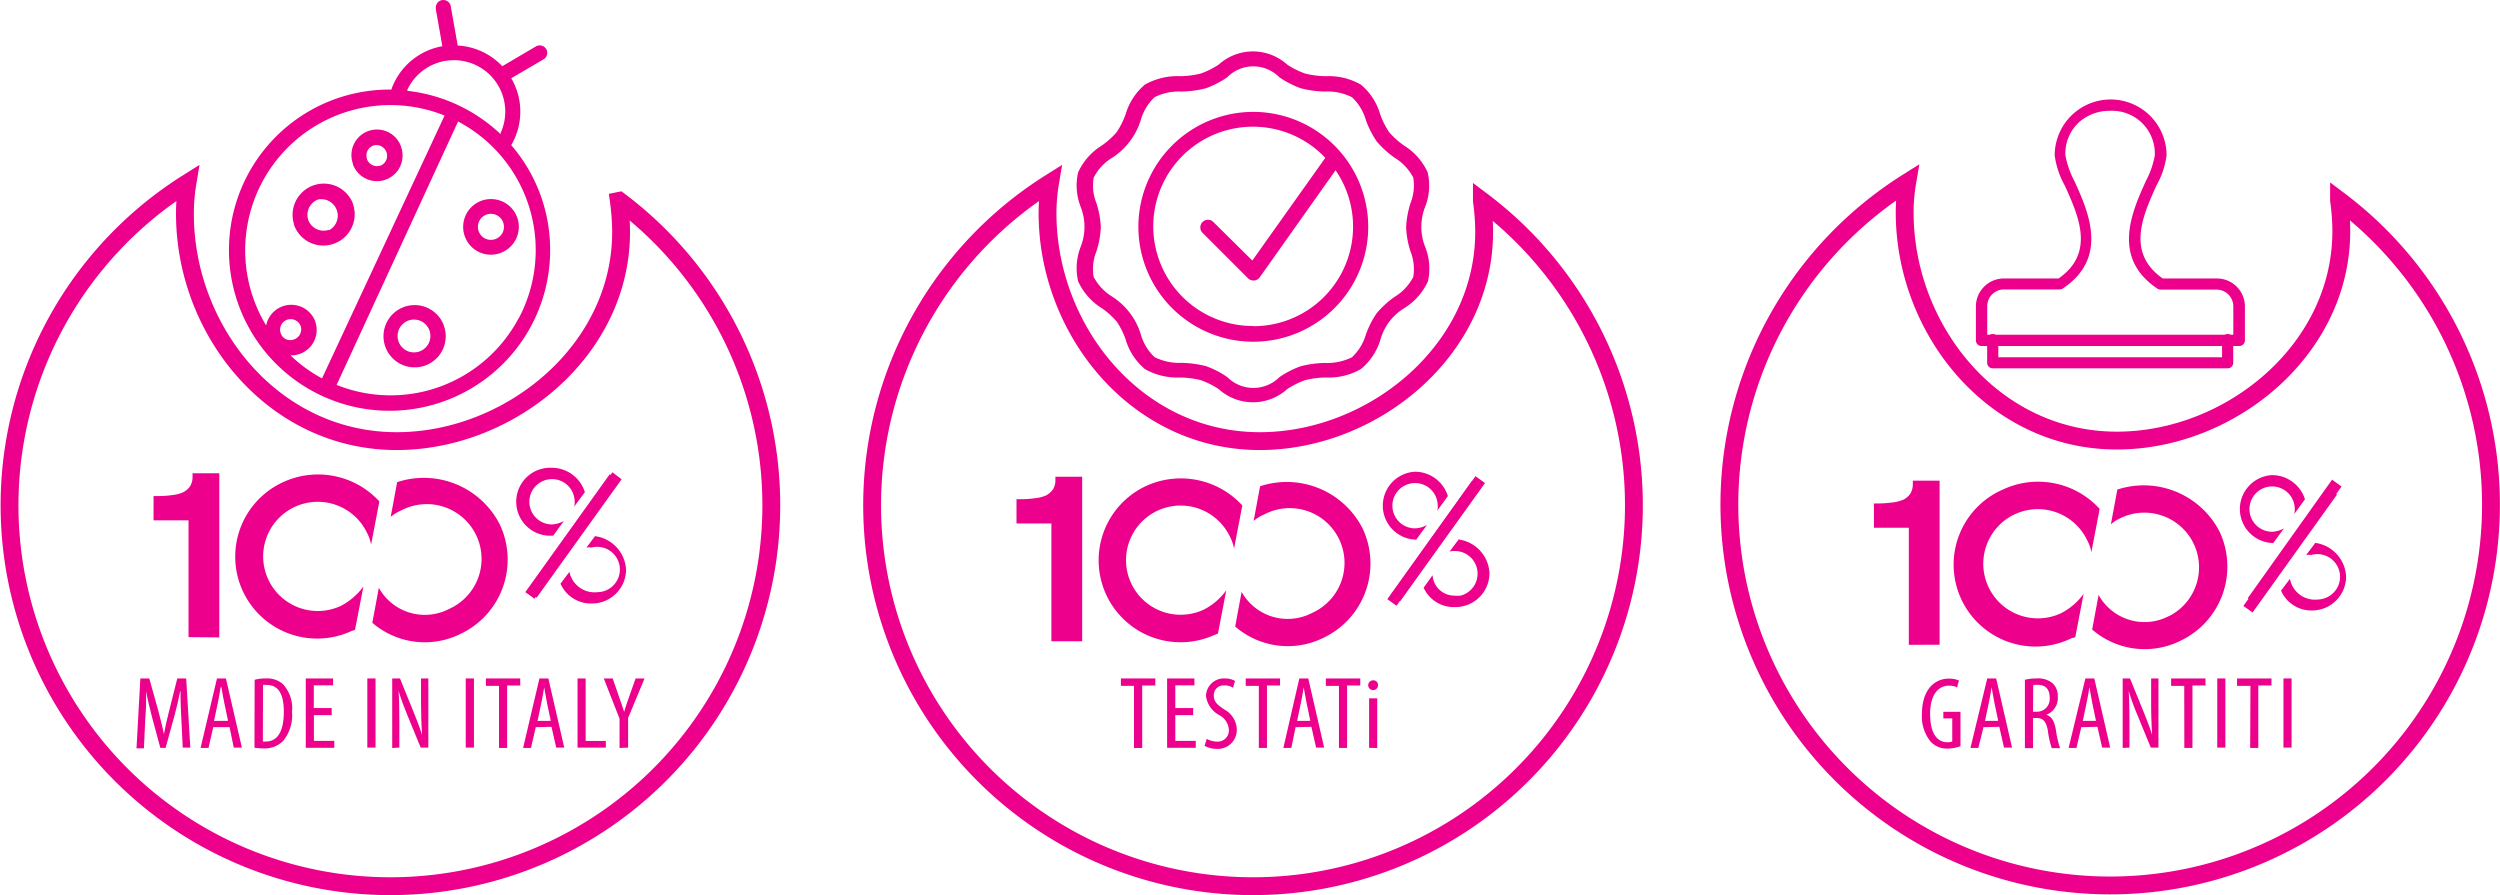 <svg id="Livello_1" data-name="Livello 1" xmlns="http://www.w3.org/2000/svg" width="280.2" height="100.35" viewBox="0 0 280.2 100.35"><defs><style>.cls-1{fill:#ec008c;}.cls-2{fill:none;stroke:#ec008c;stroke-miterlimit:10;stroke-width:2px;}</style></defs><title>ico-garanzia-footer</title><rect class="cls-1" x="55.54" y="59.3" width="16.31" height="1.27" transform="matrix(0.58, -0.81, 0.81, 0.58, -21.37, 76.96)"/><path class="cls-1" d="M61.16,60h.11l1.2-1.65a3.11,3.11,0,0,1-1.33.39,2.54,2.54,0,1,1,2.54-2.54h0a1.51,1.51,0,0,1-.07.56l1.21-1.64a3.88,3.88,0,0,0-3.68-2.73A3.81,3.81,0,1,0,60.75,60h.41ZM66,60l-1,1.33a1.82,1.82,0,0,1,.57,0,2.54,2.54,0,0,1,1.27,4.92,2.49,2.49,0,0,1-.61.08,2.87,2.87,0,0,1-3.14-2.28l-1,1.33a3.73,3.73,0,0,0,3.49,2.22,3.82,3.82,0,0,0,3.86-3.78h0A4,4,0,0,0,66,60.06Zm1.91-7.11L58.42,66.18l1,.76,9.52-13.26Z" transform="translate(0.73 0.04)"/><path class="cls-1" d="M38.78,70.67l.28-.13L40,65.7a7.36,7.36,0,0,1-2.51,2.16,6.12,6.12,0,1,1,2.93-8.15h0A4.39,4.39,0,0,1,40.86,61l.93-4.84A9.33,9.33,0,0,0,31,54a9.18,9.18,0,0,0,7.63,16.7l.19-.09Z" transform="translate(0.73 0.04)"/><path class="cls-1" d="M43.78,54l-.72,3.89a4.61,4.61,0,0,1,1.18-.72,6.14,6.14,0,1,1,5.45,11h0l-.23.11a5.89,5.89,0,0,1-7.73-2.44L41,69.76A9,9,0,0,0,50.9,71a9.21,9.21,0,0,0,4.4-12.23A9.55,9.55,0,0,0,43.78,54Z" transform="translate(0.73 0.04)"/><path class="cls-1" d="M23.85,71.4V53h-3v.48a1.88,1.88,0,0,1-.29,1,2.08,2.08,0,0,1-.72.63,3.63,3.63,0,0,1-1.21.33,11.07,11.07,0,0,1-1.63.12h-.52v2.72H20.4V71.37" transform="translate(0.73 0.04)"/><path class="cls-2" d="M68.63,22.48a27.49,27.49,0,0,1,.25,3.14C69.1,39.09,56.52,49.4,43.73,49.4,30,49.4,20.16,37.21,20,24.26a20.9,20.9,0,0,1,.28-3.79,42.69,42.69,0,1,0,48.4,2Z" transform="translate(0.73 0.04)"/><path class="cls-1" d="M57.23,24.32h0a3.12,3.12,0,0,0-4-1.86h0a3.12,3.12,0,0,0-1.86,4h0a3.1,3.1,0,0,0,4,1.85h0a3.12,3.12,0,0,0,1.86-4Zm-2.42,2.43a1.46,1.46,0,1,1,.85-1.88h0A1.5,1.5,0,0,1,55.62,26a1.47,1.47,0,0,1-.82.75Z" transform="translate(0.73 0.04)"/><path class="cls-1" d="M49,36.39a3.49,3.49,0,1,0-2,4.51h0a3.48,3.48,0,0,0,2-4.48Zm-2.66,2.94h0a1.84,1.84,0,1,1,1-.94A1.85,1.85,0,0,1,46.34,39.33Z" transform="translate(0.73 0.04)"/><path class="cls-1" d="M44.22,16.39a2.86,2.86,0,1,0-5.4,1.9v.08a2.87,2.87,0,1,0,5.4-1.95l0-.05Zm-2.29,2.12a1.2,1.2,0,0,1-1.53-.71h0v-.05a1.18,1.18,0,0,1,.72-1.48h0a1.2,1.2,0,0,1,.82,2.25Z" transform="translate(0.73 0.04)"/><path class="cls-1" d="M60.93,28.12a17.94,17.94,0,0,0-4.36-11.89h0c.12-.22.24-.44.33-.64a7.4,7.4,0,0,0-.33-6.86l3.62-2.12a.84.84,0,0,0,.3-1.15h0a.85.85,0,0,0-1.15-.3L55.57,7.38a7.49,7.49,0,0,0-5-2.32L49.8.72a.84.84,0,0,0-1.68.17l0,.12.73,4.13a7.43,7.43,0,0,0-5.45,4.19,4.22,4.22,0,0,0-.26.67h0A18,18,0,1,0,60.93,28.14ZM31.36,38a1.14,1.14,0,0,1-.62-.67,1.18,1.18,0,0,1,.7-1.53h0a1.2,1.2,0,0,1,1.53.71h0a1.19,1.19,0,0,1-.77,1.5h0a1.19,1.19,0,0,1-.81,0Zm4,4.37a16,16,0,0,1-3.53-2.58,2.85,2.85,0,0,0,2.78-3.77V36a2.87,2.87,0,0,0-5.51.44,16.28,16.28,0,0,1,20-23.53Zm9.57-32.27v-.09a5.76,5.76,0,0,1,10.58,4.54,2.55,2.55,0,0,1-.13.29V15A18.11,18.11,0,0,0,44.93,10.14ZM57.42,35.59a16.3,16.3,0,0,1-8.79,7.69h0A16.23,16.23,0,0,1,37,43.1L50.61,13.58a16.29,16.29,0,0,1,6.83,22h0Z" transform="translate(0.73 0.04)"/><path class="cls-1" d="M38.82,22.76a3.5,3.5,0,0,0-6.59,2.35v.07a3.48,3.48,0,0,0,4.47,2.09h0a3.5,3.5,0,0,0,2.12-4.47Zm-2.66,2.95a1.84,1.84,0,0,1-2.34-1.09h0a1.84,1.84,0,0,1,1.1-2.3h0a1.85,1.85,0,0,1,1.26,3.43Z" transform="translate(0.73 0.04)"/><path class="cls-2" d="M165.36,22.48a25.39,25.39,0,0,1,.25,3.14c.22,13.47-12.36,23.78-25.14,23.78-13.71,0-23.58-12.19-23.79-25.14a20.9,20.9,0,0,1,.28-3.79,42.69,42.69,0,1,0,48.4,2Z" transform="translate(0.73 0.04)"/><path class="cls-1" d="M159,27.63a6.11,6.11,0,0,1,0-4.49,6.48,6.48,0,0,0,.28-3.87,6.94,6.94,0,0,0-2.65-3,9.15,9.15,0,0,1-1.67-1.5,9.12,9.12,0,0,1-1-2,6.76,6.76,0,0,0-2.17-3.33,7.26,7.26,0,0,0-3.92-.94,10.12,10.12,0,0,1-2.33-.3,9.35,9.35,0,0,1-2-1,5.73,5.73,0,0,0-7.68,0,9.35,9.35,0,0,1-2,1,10.28,10.28,0,0,1-2.34.3,7.35,7.35,0,0,0-3.92.94,6.83,6.83,0,0,0-2.17,3.33,9.12,9.12,0,0,1-1,2,8.83,8.83,0,0,1-1.67,1.5,6.94,6.94,0,0,0-2.65,3,6.56,6.56,0,0,0,.28,3.87,6.11,6.11,0,0,1,0,4.49,6.56,6.56,0,0,0-.28,3.87,6.94,6.94,0,0,0,2.65,3,8.83,8.83,0,0,1,1.67,1.5,8.7,8.7,0,0,1,1,2,6.83,6.83,0,0,0,2.17,3.33,7.35,7.35,0,0,0,3.92.94,10.28,10.28,0,0,1,2.34.3,9.35,9.35,0,0,1,2,1,5.73,5.73,0,0,0,7.68,0,9.59,9.59,0,0,1,2-1,10.12,10.12,0,0,1,2.33-.3,7.26,7.26,0,0,0,3.92-.94A6.83,6.83,0,0,0,154,38a6,6,0,0,1,2.66-3.5,6.94,6.94,0,0,0,2.65-3A6.48,6.48,0,0,0,159,27.63ZM157.67,31a5.67,5.67,0,0,1-2.09,2.23,10.79,10.79,0,0,0-2,1.82,10.24,10.24,0,0,0-1.22,2.4A5.66,5.66,0,0,1,150.8,40a6.22,6.22,0,0,1-3,.64,11.6,11.6,0,0,0-2.75.37,10.3,10.3,0,0,0-2.38,1.22,4.13,4.13,0,0,1-5.84,0l0,0A10,10,0,0,0,134.44,41a11.68,11.68,0,0,0-2.76-.37,6.22,6.22,0,0,1-3-.64,5.56,5.56,0,0,1-1.55-2.56,7.68,7.68,0,0,0-3.2-4.22A5.72,5.72,0,0,1,121.85,31a5.21,5.21,0,0,1,.31-2.87,10.29,10.29,0,0,0,.49-2.7,10.29,10.29,0,0,0-.49-2.7,5.19,5.19,0,0,1-.31-2.86,5.52,5.52,0,0,1,2.08-2.23,7.78,7.78,0,0,0,3.2-4.23,5.64,5.64,0,0,1,1.55-2.56,6.1,6.1,0,0,1,3-.63,11.68,11.68,0,0,0,2.76-.37,11.07,11.07,0,0,0,2.37-1.22,4.1,4.1,0,0,1,5.8-.06l.06.06a11.15,11.15,0,0,0,2.38,1.22,11.6,11.6,0,0,0,2.75.37,6,6,0,0,1,3,.64,5.66,5.66,0,0,1,1.56,2.56,10.24,10.24,0,0,0,1.22,2.4,10.79,10.79,0,0,0,2,1.82,5.67,5.67,0,0,1,2.09,2.23,5.38,5.38,0,0,1-.31,2.86,10.29,10.29,0,0,0-.49,2.7,10,10,0,0,0,.49,2.71,5.38,5.38,0,0,1,.31,2.86Z" transform="translate(0.73 0.04)"/><path class="cls-1" d="M139.74,12.5a12.88,12.88,0,1,0,12.88,12.88h0A12.9,12.9,0,0,0,139.74,12.5Zm0,24a11.17,11.17,0,1,1,8.07-18.85l-8.18,11.51-4.43-4.38A.86.86,0,0,0,134,26l5.15,5.15a.86.86,0,0,0,.61.25h.07a.84.84,0,0,0,.63-.36l8.5-12a11.16,11.16,0,0,1-9.2,17.48Z" transform="translate(0.73 0.04)"/><rect class="cls-1" x="152.27" y="59.73" width="16.31" height="1.27" transform="matrix(0.58, -0.81, 0.81, 0.58, 18.79, 155.85)"/><path class="cls-1" d="M157.91,60.44H158l1.21-1.64a3,3,0,0,1-1.34.38,2.54,2.54,0,1,1,2.54-2.54h0a1.37,1.37,0,0,1-.06.57l1.2-1.65a3.88,3.88,0,0,0-3.68-2.73,3.81,3.81,0,0,0,0,7.61Zm4.83,0-1,1.34a1.75,1.75,0,0,1,.56-.06,2.54,2.54,0,0,1,.67,5,3.75,3.75,0,0,1-.67,0,2.45,2.45,0,0,1-2.47-2.29l-1,1.4A3.72,3.72,0,0,0,162.4,68a3.81,3.81,0,0,0,3.81-3.8,4,4,0,0,0-3.49-3.78Zm1.9-7.11L155.19,66.6l1,.76,9.52-13.26Z" transform="translate(0.73 0.04)"/><path class="cls-1" d="M135.5,71.09l.28-.13.93-4.84a7,7,0,0,1-2.51,2.16,6.12,6.12,0,1,1,2.93-8.15h0a4.39,4.39,0,0,1,.45,1.32l.93-4.84a9.35,9.35,0,0,0-10.83-2.16,9.18,9.18,0,1,0,7.82,16.62Z" transform="translate(0.73 0.04)"/><path class="cls-1" d="M140.5,54.46l-.72,3.88a4.61,4.61,0,0,1,1.18-.72,6.14,6.14,0,1,1,5.45,11h0l-.23.11a5.91,5.91,0,0,1-7.75-2.43l-.72,3.88a9,9,0,0,0,9.9,1.26A9.21,9.21,0,0,0,152,59.21,9.54,9.54,0,0,0,140.5,54.46Z" transform="translate(0.73 0.04)"/><path class="cls-1" d="M120.56,71.83V53.39h-3v.44a1.88,1.88,0,0,1-.29,1,2.22,2.22,0,0,1-.72.64,3.87,3.87,0,0,1-1.21.32,11.07,11.07,0,0,1-1.63.12h-.51v2.72h3.91v13.2" transform="translate(0.73 0.04)"/><rect class="cls-1" x="248.35" y="60.13" width="16.31" height="1.27" transform="matrix(0.58, -0.81, 0.81, 0.58, 58.69, 234.2)"/><path class="cls-1" d="M253.93,60.83h.12l1.21-1.65a3,3,0,0,1-1.33.38A2.54,2.54,0,1,1,256.47,57h0a2.76,2.76,0,0,1-.06.57l1.2-1.65a3.88,3.88,0,0,0-3.68-2.71,3.81,3.81,0,0,0,0,7.61Zm4.82,0-1,1.33a2.71,2.71,0,0,1,.57,0,2.54,2.54,0,1,1,1.26,4.92,2.47,2.47,0,0,1-.6.08,2.84,2.84,0,0,1-3.05-2.33l-1,1.33a3.7,3.7,0,0,0,3.49,2.22,3.81,3.81,0,0,0,3.8-3.81,4,4,0,0,0-3.52-3.77Zm1.9-7.11L251.2,67l1,.76,9.51-13.27Z" transform="translate(0.73 0.04)"/><path class="cls-1" d="M231.59,71.49l.28-.13.93-4.84a7.15,7.15,0,0,1-2.51,2.16,6.12,6.12,0,1,1,2.92-8.15,4.41,4.41,0,0,1,.46,1.32L234.6,57a9.32,9.32,0,0,0-10.83-2.18,9.18,9.18,0,1,0,7.62,16.7l.2-.09Z" transform="translate(0.73 0.04)"/><path class="cls-1" d="M236.58,54.83l-.72,3.89A4.45,4.45,0,0,1,237,58a6.13,6.13,0,0,1,5.56,10.92l-.34.16a5.88,5.88,0,0,1-7.74-2.44l-.72,3.88a9,9,0,0,0,9.89,1.26,9.2,9.2,0,0,0,4.39-12.23A9.55,9.55,0,0,0,236.58,54.83Z" transform="translate(0.73 0.04)"/><path class="cls-1" d="M216.66,72.22V53.83h-3v.48a2.07,2.07,0,0,1-.29,1,2.17,2.17,0,0,1-.72.63,4.35,4.35,0,0,1-1.21.33,14.89,14.89,0,0,1-1.63.12h-.51v2.72h3.91V72.23" transform="translate(0.73 0.04)"/><path class="cls-1" d="M249,41.24H222.61a.62.62,0,0,1-.62-.62V38.11a.63.63,0,0,1,1.25-.16.43.43,0,0,1,0,.16V40h25.08V38.11a.63.63,0,0,1,1.25-.16.43.43,0,0,1,0,.16v2.51A.62.62,0,0,1,249,41.24Z" transform="translate(0.73 0.04)"/><path class="cls-1" d="M250.2,38.74H221.36a.63.63,0,0,1-.63-.63h0V34.3a3.14,3.14,0,0,1,3.14-3.13H230c4.12-2.87,2.23-7,.7-10.4a9.51,9.51,0,0,1-1.14-3.39,6.27,6.27,0,0,1,12.54,0,9.4,9.4,0,0,1-1.14,3.38c-1.52,3.37-3.41,7.54.71,10.41h6.07a3.14,3.14,0,0,1,3.14,3.13v3.81A.63.63,0,0,1,250.2,38.74ZM222,37.48h27.58V34.3a1.88,1.88,0,0,0-1.88-1.88h-6.27a.59.59,0,0,1-.34-.1c-5.21-3.46-2.86-8.64-1.31-12.07a9.8,9.8,0,0,0,1-2.87,4.79,4.79,0,0,0-4.57-5,3.09,3.09,0,0,0-.43,0,5.16,5.16,0,0,0-3.46,1.25,4.76,4.76,0,0,0-1.56,3.73,9.8,9.8,0,0,0,1,2.87c1.56,3.43,3.91,8.6-1.3,12.07a.62.62,0,0,1-.35.1h-6.27A1.88,1.88,0,0,0,222,34.28h0Z" transform="translate(0.73 0.04)"/><path class="cls-2" d="M261.43,22.42a25.23,25.23,0,0,1,.25,3.13c.21,13.48-12.36,23.79-25.15,23.79-13.71,0-23.57-12.19-23.78-25.14a20,20,0,0,1,.28-3.79,42.68,42.68,0,1,0,48.4,2Z" transform="translate(0.73 0.04)"/><path class="cls-1" d="M19.59,80.45c-.05-1-.11-2.16-.08-3h-.05c-.17.87-.38,1.79-.63,2.7l-1,3.63h-.59l-.94-3.48c-.26-1-.5-2-.65-2.85h0c0,.92,0,2-.1,3.11l-.15,3.27h-.83L15,76h1L17,79.58c.26,1,.47,1.79.64,2.67h0c.16-.88.34-1.62.6-2.67L19.14,76h1l.46,7.75h-.85Z" transform="translate(0.73 0.04)"/><path class="cls-1" d="M23.17,81.46l-.53,2.33h-.89L23.59,76h1l1.79,7.75h-.91L25,81.46Zm1.66-.71-.42-2c-.12-.55-.23-1.19-.32-1.76H24c-.09.58-.21,1.24-.32,1.77l-.42,2Z" transform="translate(0.73 0.04)"/><path class="cls-1" d="M27.81,76.15A4.63,4.63,0,0,1,29.05,76a2.7,2.7,0,0,1,1.88.59A3.94,3.94,0,0,1,32,79.73a4.5,4.5,0,0,1-1,3.27,2.88,2.88,0,0,1-2.21.84,6.07,6.07,0,0,1-1-.08Zm.92,6.92a2.3,2.3,0,0,0,.35,0c1,0,2-.7,2-3.34,0-2-.62-3-1.91-3a1.87,1.87,0,0,0-.42,0Z" transform="translate(0.73 0.04)"/><path class="cls-1" d="M36.45,80.11h-2V83h2.29v.77h-3.2V76h3.06v.77H34.44v2.55h2Z" transform="translate(0.73 0.04)"/><path class="cls-1" d="M41.36,76v7.75h-.92V76Z" transform="translate(0.73 0.04)"/><path class="cls-1" d="M43.23,83.79V76h.87l1.47,3.63c.34.84.75,1.86,1,2.7h0c-.07-1.22-.11-2.22-.11-3.56V76h.82v7.75h-.86l-1.53-3.73c-.32-.78-.66-1.66-.95-2.63h0c.07,1,.09,2,.09,3.67v2.69Z" transform="translate(0.73 0.04)"/><path class="cls-1" d="M52.39,76v7.75h-.92V76Z" transform="translate(0.73 0.04)"/><path class="cls-1" d="M55.2,76.83H53.73V76h3.85v.79H56.11v7H55.2Z" transform="translate(0.73 0.04)"/><path class="cls-1" d="M59.32,81.46l-.54,2.33H57.9L59.73,76h1l1.78,7.75h-.9l-.53-2.33ZM61,80.75l-.42-2c-.11-.55-.22-1.19-.32-1.76h0c-.09.58-.21,1.24-.32,1.77l-.42,2Z" transform="translate(0.73 0.04)"/><path class="cls-1" d="M64,76h.91v7h2.26v.75H64Z" transform="translate(0.73 0.04)"/><path class="cls-1" d="M68.71,83.79V80.51L66.94,76h1L68.63,78c.19.54.41,1.15.59,1.75h0c.17-.6.38-1.19.59-1.78L70.51,76h1l-1.84,4.43v3.32Z" transform="translate(0.73 0.04)"/><path class="cls-1" d="M126.37,76.83H124.9V76h3.86v.79h-1.47v7h-.92Z" transform="translate(0.73 0.04)"/><path class="cls-1" d="M133,80.11h-2V83h2.29v.77h-3.21V76h3.06v.77H131v2.55h2Z" transform="translate(0.73 0.04)"/><path class="cls-1" d="M134.52,82.77a2.42,2.42,0,0,0,1.15.31A1.25,1.25,0,0,0,137,81.76,2,2,0,0,0,136,80.15,2.87,2.87,0,0,1,134.44,78a2,2,0,0,1,2.13-2,2.21,2.21,0,0,1,1.12.28l-.22.76a1.74,1.74,0,0,0-1-.26,1.09,1.09,0,0,0-1.16,1.1c0,.77.42,1.08,1.18,1.6a2.64,2.64,0,0,1,1.4,2.23,2.12,2.12,0,0,1-2.25,2.18,2.69,2.69,0,0,1-1.36-.34Z" transform="translate(0.73 0.04)"/><path class="cls-1" d="M140.36,76.83h-1.47V76h3.85v.79h-1.47v7h-.91Z" transform="translate(0.73 0.04)"/><path class="cls-1" d="M144.48,81.46,144,83.79h-.89L144.9,76h1l1.78,7.75h-.9l-.53-2.33Zm1.65-.71-.42-2c-.11-.55-.22-1.19-.32-1.76h0c-.09.58-.21,1.24-.32,1.77l-.42,2Z" transform="translate(0.73 0.04)"/><path class="cls-1" d="M149.34,76.83h-1.47V76h3.86v.79h-1.48v7h-.91Z" transform="translate(0.73 0.04)"/><path class="cls-1" d="M153.72,76.78a.55.55,0,1,1-.55-.57A.52.52,0,0,1,153.72,76.78Zm-1,7V78.23h.91v5.56Z" transform="translate(0.73 0.04)"/><path class="cls-1" d="M219,83.59a4.17,4.17,0,0,1-1.42.27,2.49,2.49,0,0,1-1.9-.75,4.44,4.44,0,0,1-1-3.09c0-3,1.62-4,3-4a2.77,2.77,0,0,1,1.15.21l-.21.77a2,2,0,0,0-.93-.19c-1,0-2.09.78-2.09,3.18s.95,3.16,1.92,3.16a1.35,1.35,0,0,0,.56-.09V80.48h-1v-.74H219Z" transform="translate(0.73 0.04)"/><path class="cls-1" d="M221.58,81.46,221,83.79h-.88L222,76h1l1.78,7.75h-.9l-.53-2.33Zm1.65-.71-.42-2c-.11-.55-.22-1.19-.32-1.76h0c-.09.58-.21,1.24-.32,1.77l-.42,2Z" transform="translate(0.73 0.04)"/><path class="cls-1" d="M226.22,76.15a5.09,5.09,0,0,1,1.32-.15,2.51,2.51,0,0,1,1.81.56,2,2,0,0,1,.56,1.51,2,2,0,0,1-1.29,2v0c.59.17.91.72,1.08,1.74a11.22,11.22,0,0,0,.46,2h-.93a9.93,9.93,0,0,1-.43-1.92c-.18-1.06-.53-1.46-1.31-1.46h-.36v3.38h-.91Zm.91,3.58h.39A1.43,1.43,0,0,0,229,78.18c0-.9-.38-1.46-1.37-1.47a2.14,2.14,0,0,0-.48.05Z" transform="translate(0.73 0.04)"/><path class="cls-1" d="M232.54,81.46,232,83.79h-.88L233,76h1l1.78,7.75h-.9l-.53-2.33Zm1.65-.71-.42-2c-.11-.55-.22-1.19-.32-1.76h0c-.09.58-.21,1.24-.32,1.77l-.42,2Z" transform="translate(0.73 0.04)"/><path class="cls-1" d="M237.18,83.79V76H238l1.48,3.63c.33.84.75,1.86,1,2.7h0c-.07-1.22-.11-2.22-.11-3.56V76h.82v7.75h-.86l-1.53-3.73a25.48,25.48,0,0,1-.95-2.63h0c.07,1,.09,2,.09,3.67v2.69Z" transform="translate(0.73 0.04)"/><path class="cls-1" d="M244.08,76.83h-1.47V76h3.85v.79H245v7h-.91Z" transform="translate(0.73 0.04)"/><path class="cls-1" d="M248.69,76v7.75h-.91V76Z" transform="translate(0.73 0.04)"/><path class="cls-1" d="M251.5,76.83H250V76h3.86v.79h-1.48v7h-.91Z" transform="translate(0.73 0.04)"/><path class="cls-1" d="M256.11,76v7.75h-.91V76Z" transform="translate(0.73 0.04)"/></svg>